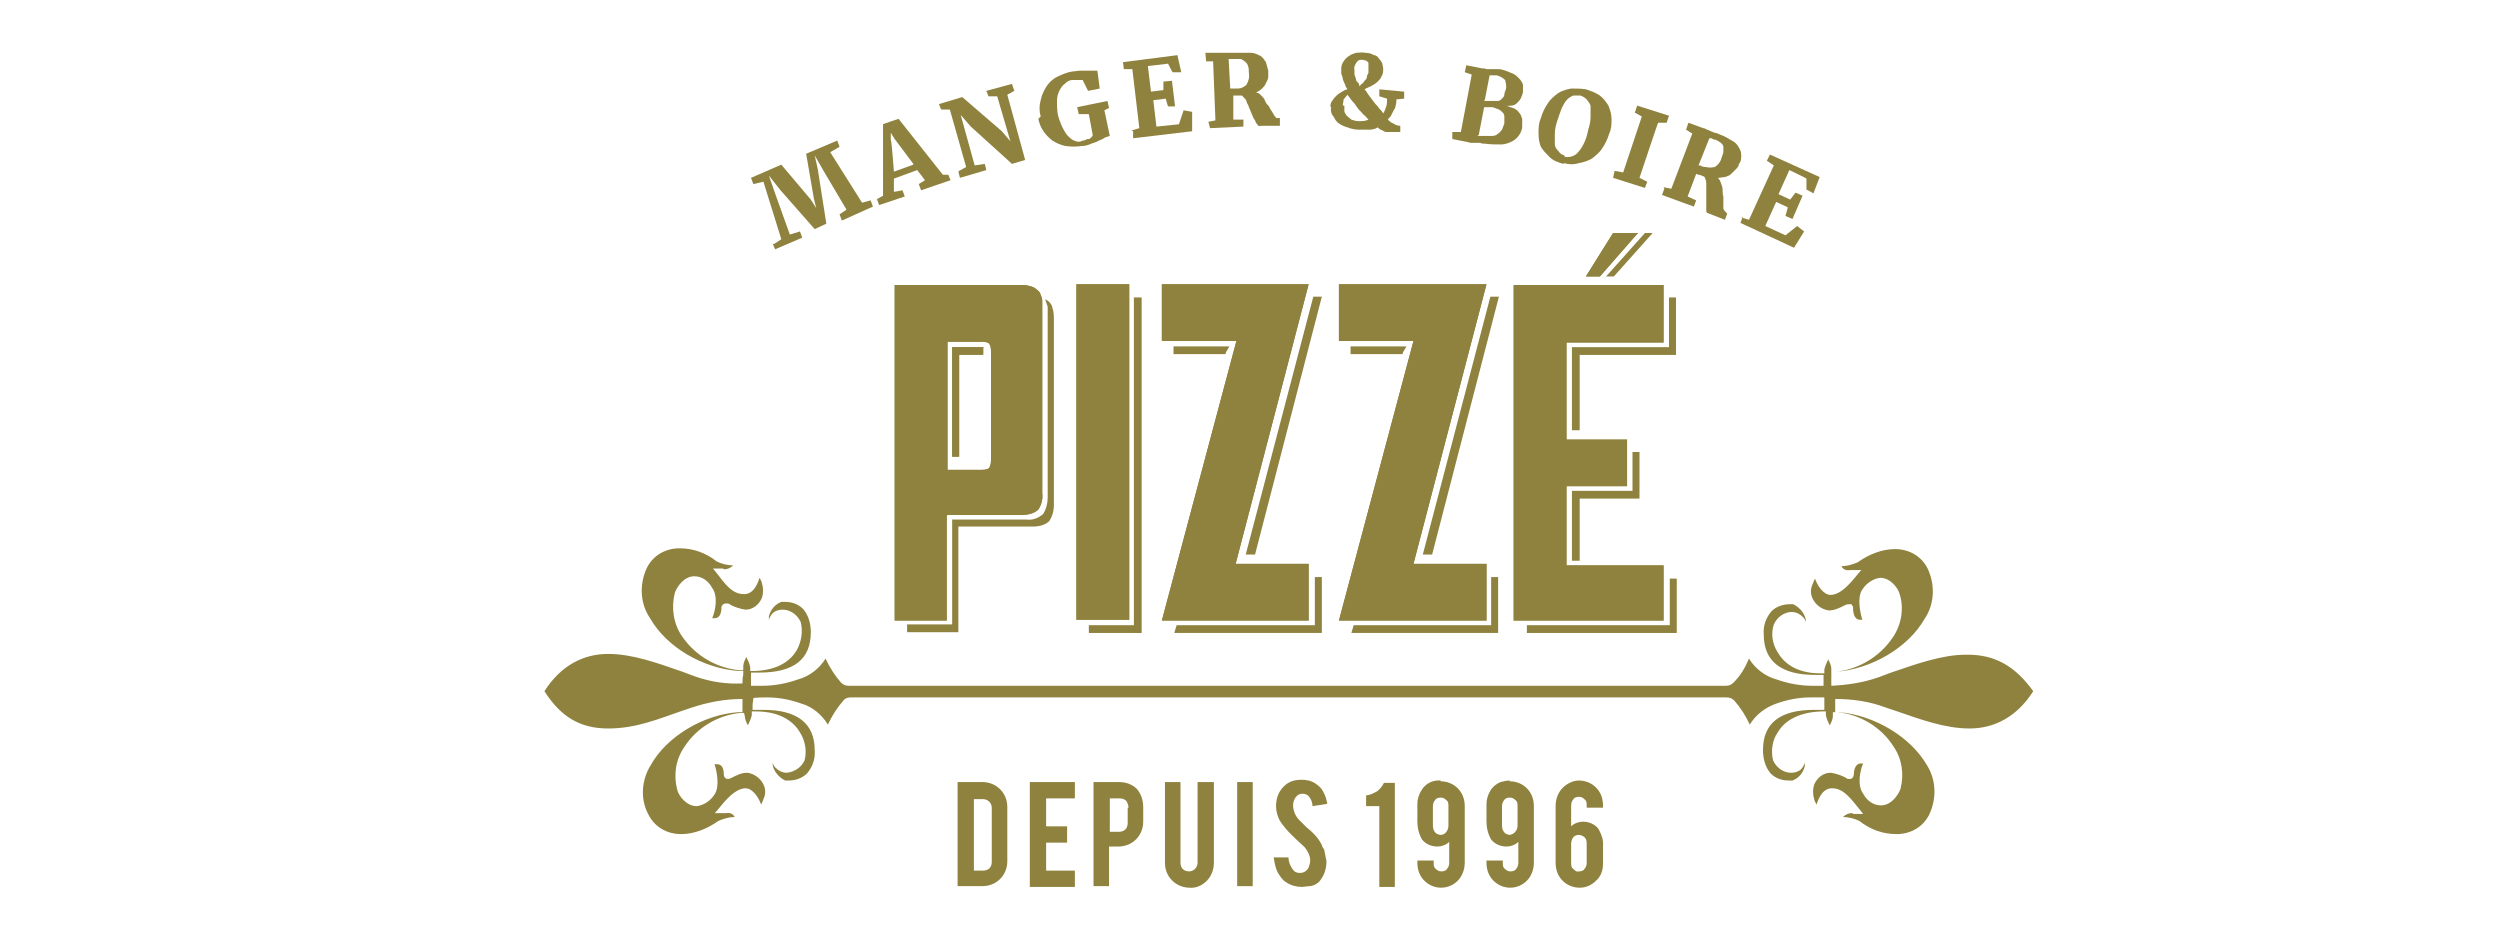 <?xml version="1.0" encoding="UTF-8"?>
<svg xmlns="http://www.w3.org/2000/svg" version="1.1" viewBox="0 0 321.9 120.7">
  <defs>
    <style>
      .cls-1 {
        fill-rule: evenodd;
      }

      .cls-1, .cls-2 {
        fill: #8f823e;
      }
    </style>
  </defs>
  <!-- Generator: Adobe Illustrator 28.7.1, SVG Export Plug-In . SVG Version: 1.2.0 Build 142)  -->
  <g>
    <g id="Calque_1">
      <g id="logo-pizze">
        <g id="Groupe_5852">
          <path id="Tracé_11223" class="cls-2" d="M129.7,110.9c0,1.8-1.4,3.2-3.2,3.2h-3.2v-13.4h3.2c1.8,0,3.2,1.4,3.2,3.2h0s0,7.1,0,7.1ZM125.4,112.1h1.2c.3,0,.6-.1.8-.3s.3-.5.3-.8v-7c0-.6-.5-1.1-1.1-1.1h-1.2v9.3Z"></path>
          <path id="Tracé_11224" class="cls-2" d="M132.6,114.1v-13.4h5.8v2.1h-3.7v3.6h2.7v2.1h-2.7v3.6h3.7v2.1h-5.8s0,0,0,0Z"></path>
          <path id="Tracé_11225" class="cls-2" d="M144.1,100.7c.9,0,1.7.3,2.3.9.5.6.8,1.4.8,2.3v1.9c0,1.8-1.4,3.2-3.2,3.2h-1.2v5.1h-2v-13.4h3.3s0,0,0,0ZM145.3,104c0-.3-.1-.6-.3-.9-.2-.2-.5-.3-.9-.3h-1.2v4.3h1.2c.3,0,.6-.1.8-.3s.3-.5.3-.8v-2h0Z"></path>
          <path id="Tracé_11226" class="cls-2" d="M153.2,114.3c-1.8,0-3.2-1.4-3.2-3.2h0v-10.4h2v10.4c0,.3.1.6.3.8.2.2.5.3.8.3.6,0,1.1-.5,1.1-1.1v-10.4h2.1v10.4c0,.8-.3,1.7-.9,2.3-.6.6-1.4,1-2.3.9Z"></path>
          <path id="Tracé_11227" class="cls-2" d="M161.3,114.1h-2v-13.4h2v13.4Z"></path>
          <path id="Tracé_11228" class="cls-2" d="M170.8,110.8c0,.9-.2,1.7-.7,2.4-.3.5-.8.8-1.4.9-.4,0-.8.1-1.1.1-.7,0-1.4-.2-2-.6-.5-.3-.8-.8-1.1-1.3-.3-.6-.4-1.3-.5-1.9h1.9c0,.5.2,1.1.6,1.6.2.3.5.4.9.4.5,0,.9-.3,1.1-.7.1-.3.2-.6.2-.9,0-.6-.3-1.2-.7-1.7-.4-.4-1-.9-1.8-1.7-.5-.5-1-1.1-1.4-1.7-.3-.6-.5-1.2-.5-1.9,0-1.1.4-2.1,1.3-2.8.5-.4,1.2-.6,1.9-.6.7,0,1.3.1,1.9.5.4.3.8.6,1,1.1.3.5.4,1,.5,1.5l-1.9.3c0-.5-.2-.9-.5-1.3-.2-.2-.5-.3-.8-.3-.4,0-.7.2-.9.5-.2.3-.3.6-.3,1,0,.7.3,1.4.8,1.9.3.3.6.6.9.9.5.4.8.7.9.8.4.4.8.9,1.1,1.5,0,.2.2.4.3.6.1.5.2,1,.3,1.5Z"></path>
          <path id="Tracé_11229" class="cls-2" d="M177.6,114.1v-10.3h-1.7v-1.4c.5,0,1-.3,1.4-.5.4-.3.7-.7.9-1.1h1.4v13.4h-2Z"></path>
          <path id="Tracé_11230" class="cls-2" d="M185.5,100.6c.8,0,1.6.3,2.2.9.6.6.9,1.4.9,2.3v7.3c0,.8-.3,1.7-.9,2.3-1.2,1.2-3.1,1.2-4.3,0,0,0,0,0,0,0-.6-.6-.9-1.4-.9-2.3v-.3h2.1v.3c0,.3,0,.6.3.8.2.2.4.3.7.3.3,0,.6-.1.7-.3.2-.2.3-.5.3-.8v-2.7c-.4.4-1,.6-1.5.6-.8,0-1.5-.3-2-.9-.4-.7-.6-1.5-.6-2.3v-2.3h0c0-.6.2-1.2.5-1.7.5-.9,1.5-1.4,2.5-1.3h0ZM186.5,103.8c0-.3,0-.6-.3-.8-.2-.2-.4-.3-.7-.3-.3,0-.6.1-.7.3-.2.2-.3.5-.3.8v2.5c0,.4.1.7.4,1,.2.1.4.2.6.2.6,0,1-.6,1-1.2,0,0,0-2.5,0-2.5Z"></path>
          <path id="Tracé_11231" class="cls-2" d="M194.4,100.6c.8,0,1.6.3,2.2.9.6.6.9,1.4.9,2.3v7.3c0,.8-.3,1.7-.9,2.3-1.2,1.2-3.1,1.2-4.3,0,0,0,0,0,0,0-.6-.6-.9-1.4-.9-2.3v-.3h2.1v.3c0,.3,0,.6.3.8.2.2.4.3.7.3.3,0,.6-.1.7-.3.2-.2.3-.5.3-.8v-2.7c-.4.4-1,.6-1.5.6-.8,0-1.5-.3-2-.9-.4-.7-.6-1.5-.6-2.3v-2.3h0c0-.6.2-1.2.5-1.7.3-.5.8-.9,1.3-1.1.4-.1.8-.2,1.2-.2ZM195.4,103.8c0-.3,0-.6-.3-.8-.2-.2-.4-.3-.7-.3-.3,0-.6.1-.7.3-.2.2-.3.5-.3.8v2.5c0,.4.1.7.4,1,.2.1.4.2.6.2.6-.1,1-.6,1-1.2v-2.5Z"></path>
          <path id="Tracé_11232" class="cls-2" d="M204.3,104v-.3c0-.3,0-.6-.3-.8-.2-.2-.4-.3-.7-.3-.3,0-.6.1-.7.3-.2.2-.3.5-.3.8v2.7c.4-.4,1-.6,1.5-.6.8,0,1.5.3,2,.9.4.7.7,1.5.6,2.3v2.3h0c0,.8-.3,1.6-.9,2.1-.6.6-1.3.9-2.1.9-.8,0-1.6-.3-2.2-.9-.6-.6-.9-1.4-.9-2.3v-7.3c0-1.3.6-2.4,1.8-3,.4-.2.8-.3,1.2-.3.8,0,1.6.3,2.2.9.6.6.9,1.4.9,2.3v.3h-2.1,0ZM202.3,111.1c0,.3,0,.6.3.8.2.2.4.4.7.3.3,0,.6-.1.7-.3.2-.2.3-.5.3-.8v-2.5c0-.4-.1-.7-.4-.9-.2-.1-.4-.2-.6-.2-.3,0-.6.1-.8.4-.1.2-.2.5-.2.7v2.5Z"></path>
        </g>
        <g id="Groupe_5853">
          <path id="Tracé_11233" class="cls-2" d="M99.7,31.4l.9-.6-2.3-7.4-1.3.3-.3-.8,3.9-1.7,3.8,4.5.7,1.1-.3-1.2-1-5.8,4-1.7.3.8-1.2.7,4.1,6.5,1.1-.3.3.8-4,1.8-.3-.8.9-.6-2.9-4.9-1.2-2.1.4,1.8,1.1,7-1.5.7-4.4-5-1.5-1.9.8,2.3,1.9,5.3,1.3-.4.3.8-3.5,1.5-.3-.7Z"></path>
          <path id="Tracé_11234" class="cls-2" d="M113,25.6l.7-.4v-9.2c-.1,0,2-.7,2-.7l5.7,7.2h.7c0,0,.3.7.3.7l-3.8,1.3-.3-.8.8-.5-1-1.3-3,1.1v1.7c.1,0,1.1-.2,1.1-.2l.3.8-3.3,1.1-.3-.8ZM117.6,21.1l-2.4-3.2-.5-.8v.9c.1,0,.4,4.1.4,4.1l2.5-.9Z"></path>
          <path id="Tracé_11235" class="cls-2" d="M123.5,22l.9-.5-2.1-7.4h-1.1c0,.1-.3-.7-.3-.7l3-.9,5.1,4.4,1.1,1.3-1.7-5.8h-1.1c0,.1-.3-.7-.3-.7l3.3-.9.3.9-.9.5,2.3,8.4-1.7.5-5.3-4.8-1.3-1.5,1.8,6.5,1.3-.2.2.8-3.4,1-.2-.8Z"></path>
          <path id="Tracé_11236" class="cls-2" d="M134,15c-.2-.7-.2-1.4,0-2.1.1-.6.4-1.2.7-1.7.3-.5.8-1,1.4-1.3.6-.3,1.3-.6,2-.7.3,0,.7-.1,1-.1.3,0,.6,0,.9,0h1.3l.3,2.3-1.5.3-.7-1.4c0,0,0,0-.1,0s-.1,0-.3,0h-.4c-.2,0-.4,0-.5,0-.4,0-.7.2-1,.5-.3.2-.5.5-.7.9-.2.4-.3.8-.3,1.3,0,.6,0,1.1.1,1.7.1.5.3,1,.5,1.5.2.4.4.8.7,1.2.3.3.6.6.9.7.4.2.8.2,1.1,0,.1,0,.3,0,.4-.1s.3-.1.4-.1c.1,0,.2-.1.3-.2,0,0,.2-.2.2-.3l-.5-2.7h-1.3c0,0-.2-.9-.2-.9l3.9-.8.2.9-.6.3.7,3.3-.6.2c-.3.2-.5.3-.8.4-.3.2-.7.3-1,.4-.4.2-.8.3-1.2.3-.7.1-1.4.1-2.1,0-.6-.1-1.2-.4-1.7-.7-.5-.4-.9-.8-1.2-1.3-.3-.4-.5-1-.6-1.5Z"></path>
          <path id="Tracé_11237" class="cls-2" d="M145.7,16.8l1-.3-.9-7.6h-1.1c0,0-.1-.9-.1-.9l7-.9.5,2.2h-1.1c0,.1-.6-1.1-.6-1.1l-2.6.3.4,3.3,1.6-.2v-1.1c.1,0,1.1-.1,1.1-.1l.4,3.3h-.9c0,.1-.3-1-.3-1l-1.6.2.4,3.4,2.9-.3.6-1.8,1.1.2v2.5l-7.6.9v-.9Z"></path>
          <path id="Tracé_11238" class="cls-2" d="M155.5,15.7l1-.2-.3-7.6h-.9c0-.1-.1-1.1-.1-1.1h2c0,0,2.2,0,2.2,0,.6,0,1.2,0,1.7,0,.4,0,.8.2,1.2.4.3.2.5.5.7.8.1.4.2.7.3,1.1,0,.3,0,.5,0,.8,0,.3-.2.6-.3.8-.1.3-.3.5-.5.7-.2.2-.5.4-.8.5.3,0,.5.2.7.4.2.2.4.4.5.7.1.3.3.5.5.7.1.3.3.5.4.7.1.2.2.3.3.5.1.1.2.3.3.3h.4c0,.1,0,1,0,1h-2.5c0,.1-.1,0-.3,0,0-.1-.2-.3-.3-.4,0-.2-.2-.4-.3-.6s-.2-.5-.3-.7c-.1-.3-.2-.5-.3-.7,0-.2-.2-.4-.3-.7,0-.2-.2-.4-.3-.5l-.3-.3h-1.1v3.1c.1,0,1.3,0,1.3,0v.9c0,0-4.3.2-4.3.2l-.2-.8ZM158.4,11.4h1c.4,0,.8-.2,1.1-.5.3-.5.4-1,.3-1.6,0-.3,0-.5-.1-.8-.1-.4-.5-.7-.9-.9-.3,0-.5,0-.8,0-.2,0-.4,0-.5,0-.1,0-.2,0-.3,0l.2,3.7Z"></path>
          <path id="Tracé_11239" class="cls-2" d="M171.3,13.7c0-.3.1-.6.3-.8.1-.2.3-.4.5-.6.2-.2.4-.3.7-.5.2-.1.5-.3.7-.3-.1-.2-.3-.4-.3-.6-.1-.2-.2-.4-.3-.7,0-.2-.1-.5-.2-.7,0-.2,0-.5,0-.7,0-.3.1-.6.3-.9.2-.3.4-.5.7-.7.3-.2.6-.3.9-.4.4,0,.8-.1,1.2,0,.4,0,.8.1,1.1.3.3,0,.5.2.7.5.2.2.3.4.4.6,0,.2.1.4.1.7,0,.3,0,.6-.2.9-.1.3-.3.5-.5.7-.2.2-.5.4-.7.5-.3.2-.7.3-1,.5.2.2.3.4.5.7l.6.8c.2.3.4.5.6.7.1.2.3.4.5.6l.2.3c.2-.3.3-.6.4-.9s.1-.7.1-1l-1-.3v-.9c0,0,3.2.3,3.2.3v.9c0,0-1,.1-1,.1,0,.3,0,.5-.1.8,0,.3-.2.5-.3.7-.1.2-.2.4-.3.6-.1.2-.3.3-.4.5.2.2.4.4.7.5.3.2.6.3.9.3v.8c-.1,0-.2,0-.3,0-.1,0-.2,0-.3,0h-.6c-.2,0-.3,0-.5,0-.1,0-.3,0-.4-.1l-.4-.2c-.1,0-.3-.2-.4-.3-.3.2-.7.3-1.1.3-.4,0-.8,0-1.3,0-.5,0-1-.1-1.5-.3-.4-.1-.8-.3-1.1-.5-.3-.2-.5-.5-.7-.9-.3-.3-.4-.8-.3-1.2ZM173.1,13.6c0,.2,0,.5,0,.7,0,.2.2.4.3.6.2.2.4.3.6.5.3.1.6.2.9.2.5,0,.9,0,1.3-.2-.2-.2-.4-.5-.7-.7-.2-.3-.5-.5-.7-.8-.2-.3-.4-.6-.7-.9l-.6-.8c-.2.2-.3.4-.5.6,0,.3-.1.5-.1.8ZM175.2,10.9c.2-.1.4-.3.5-.5.2-.2.3-.3.3-.5,0-.2.1-.3.2-.5,0-.2,0-.4,0-.6v-.3c0-.1,0-.3,0-.4,0-.1-.2-.2-.3-.3-.1,0-.3-.1-.5-.1-.3,0-.5,0-.7.3-.2.3-.4.6-.3,1,0,.2,0,.4,0,.6l.2.6c0,.2.1.3.3.5.2.1,0,.3.2.4h0Z"></path>
          <path id="Tracé_11240" class="cls-2" d="M187.1,17h1l1.4-7.4-.9-.3.2-.9,2,.4c.2,0,.4,0,.6.1.2,0,.3,0,.5,0,.1,0,.3,0,.5,0s.3,0,.5,0c.6,0,1.2.3,1.7.5.4.1.7.4,1,.7.2.2.4.5.5.8,0,.3,0,.6,0,.9,0,.3-.2.6-.3.9-.1.2-.3.4-.5.6s-.5.3-.7.3c-.3,0-.6.1-.9,0,.4,0,.7.2,1.1.3.3.1.6.3.8.6.2.2.3.5.4.8,0,.3,0,.7,0,1,0,.4-.2.8-.4,1.1-.2.3-.5.6-.9.8-.4.2-.9.4-1.4.4-.7,0-1.4,0-2.1-.1-.2,0-.4,0-.6-.1-.2,0-.3,0-.5,0s-.3,0-.5,0c-.2,0-.3,0-.6-.1l-2-.4v-.9ZM190.2,17.5q0,0,.2,0c0,0,.1,0,.3,0s.2,0,.3,0c.1,0,.2,0,.3,0,.3,0,.6,0,.9,0,.2,0,.5-.1.7-.3.2-.1.3-.3.5-.5.1-.3.2-.5.3-.8,0-.3,0-.5,0-.8,0-.2,0-.4-.2-.6-.1-.1-.3-.3-.5-.4-.3-.1-.5-.2-.8-.3-.1,0-.2,0-.3,0-.1,0-.2,0-.3,0s-.2,0-.3,0c0,0-.1,0-.2,0l-.7,3.6ZM191.1,13c0,0,.1,0,.2,0,0,0,.2,0,.3,0s.2,0,.3,0c0,0,.2,0,.3,0,.2,0,.4,0,.7,0,.2,0,.4-.2.5-.3.1-.1.3-.3.3-.5,0-.2.1-.5.2-.7.1-.4,0-.8-.1-1.2-.3-.3-.7-.5-1.1-.6,0,0-.2,0-.3,0,0,0-.2,0-.3,0h-.3l-.6,3.1Z"></path>
          <path id="Tracé_11241" class="cls-2" d="M201.3,21.1c-.7-.2-1.3-.4-1.8-.9-.4-.4-.8-.8-1.1-1.3-.2-.5-.3-1.1-.3-1.7,0-.7,0-1.3.3-2,.2-.7.5-1.3.9-1.9.3-.5.8-.9,1.3-1.3.5-.3,1.1-.5,1.7-.6.6,0,1.3,0,1.9.1.6.2,1.2.4,1.8.8.4.3.8.8,1.1,1.3.2.5.4,1.1.4,1.7,0,.7,0,1.3-.3,1.9-.2.7-.5,1.3-.9,1.9-.3.5-.8.9-1.3,1.3-.5.3-1.1.5-1.7.6-.6.2-1.3.2-1.9,0ZM201.5,20.2c.6.1,1.3-.1,1.7-.6.7-.8,1.1-1.8,1.3-2.9.2-.6.3-1.1.3-1.7,0-.4,0-.8,0-1.3,0-.3-.3-.6-.5-.9-.2-.2-.5-.4-.8-.5-.3,0-.6,0-.9,0-.3.1-.6.3-.8.5-.3.3-.5.7-.7,1.1-.2.5-.4,1.1-.6,1.7-.2.6-.3,1.1-.3,1.7,0,.4,0,.9,0,1.3,0,.3.2.6.5.9.2.3.4.4.7.5h0Z"></path>
          <path id="Tracé_11242" class="cls-2" d="M207.9,22l1.1.2,2.4-7.2-.9-.5.3-.9,4.1,1.3-.3.9h-1.1c0-.1-2.4,7.1-2.4,7.1l1,.5-.3.8-4.1-1.3.2-.9Z"></path>
          <path id="Tracé_11243" class="cls-2" d="M214.2,24.1l1,.2,2.7-7.1-.8-.5.3-.9,1.9.7c.2,0,.3.1.5.2.1,0,.3.1.5.2s.3.1.5.2c.2,0,.4.1.6.2.6.2,1.1.5,1.6.8.4.2.7.5.9.9.2.3.3.6.3,1,0,.4,0,.8-.3,1.1,0,.3-.2.5-.4.7l-.6.6c-.2.2-.5.3-.8.4-.3,0-.6.1-.9.1.2.2.3.4.4.7.1.3.2.5.2.8,0,.3,0,.6.1.9,0,.3,0,.6,0,.8s0,.5,0,.7c0,.1.1.3.2.4l.3.3-.3.8-2.3-.9c0,0-.1-.1-.1-.3,0-.1,0-.3,0-.5v-2.9c0-.2,0-.4-.1-.6,0-.1-.1-.3-.2-.4-.1,0-.2,0-.3-.1s-.3,0-.3-.1c-.1,0-.2,0-.3-.1,0,0,0,0-.1,0l-1.1,2.9,1.1.5-.3.8-4.1-1.5.3-.8ZM218.6,21.3c0,0,.1,0,.2,0,0,0,.2,0,.3.1s.2,0,.3.1c0,0,.1,0,.2,0,.4.1.8.1,1.2,0,.5-.3.8-.8.9-1.3.1-.2.2-.5.2-.7,0-.2,0-.4,0-.6,0-.2-.2-.4-.3-.5-.2-.1-.4-.3-.7-.4-.2,0-.4-.1-.5-.2-.1,0-.2,0-.3,0l-1.4,3.5Z"></path>
          <path id="Tracé_11244" class="cls-2" d="M224.2,28l1,.3,3.2-7-.9-.6.4-.8,6.4,2.9-.8,2.1-.9-.5v-1.4c.1,0-2.2-1.1-2.2-1.1l-1.4,3.1,1.5.7.7-.9.9.4-1.3,3-.9-.4.3-1.1-1.5-.7-1.4,3.1,2.6,1.2,1.5-1.2.9.7-1.3,2.1-6.9-3.2.3-.8Z"></path>
        </g>
        <path id="Tracé_11245" class="cls-2" d="M123.5,58.8h-.9v-14.1h4v.9h-3.1s0,13.1,0,13.1Z"></path>
        <g id="Groupe_5854">
          <path id="Tracé_11246" class="cls-2" d="M134.6,38.6c.1.3.2.6.3.9,0,.3,0,.6,0,.9v23.7c0,.7-.2,1.5-.6,2.1-.6.5-1.3.8-2.1.7h-9.6v13.5h-5.8v1h6.6v-13.6h9.6c.8,0,1.6-.2,2.1-.7.4-.6.6-1.3.6-2.1v-23.7c0-.6,0-1.1-.2-1.7-.1-.5-.5-.9-1-1.1Z"></path>
          <path id="Tracé_11247" class="cls-2" d="M126.7,44.7h-4.1v14.1h.9v-13.1h3.1v-.9Z"></path>
          <path id="Tracé_11248" class="cls-2" d="M146,80.5h-5.8v1h6.8v-43.2h-1v42.2Z"></path>
          <path id="Tracé_11249" class="cls-2" d="M169.2,80.5h-17.7l-.3,1h19v-7.2h-.9v6.2Z"></path>
          <path id="Tracé_11250" class="cls-2" d="M160.3,71.4h1.3l8.6-33.2h-1.1l-8.7,33.2Z"></path>
          <path id="Tracé_11251" class="cls-2" d="M158.3,44.6h-7.2v1h6.7c0-.2.1-.3.2-.5.1-.2.2-.3.3-.5Z"></path>
          <path id="Tracé_11252" class="cls-2" d="M181.1,44.6h-7.2v1h6.7c0-.2.1-.3.2-.5.1-.2.2-.3.3-.5Z"></path>
          <path id="Tracé_11253" class="cls-2" d="M183.1,71.4h1.3l8.6-33.2h-1.1l-8.7,33.2Z"></path>
          <path id="Tracé_11254" class="cls-2" d="M192,80.5h-17.7l-.3,1h18.9v-7.2h-.9v6.2Z"></path>
          <path id="Tracé_11255" class="cls-2" d="M214.9,80.5h-18.3v1h19.3v-7h-.9v6Z"></path>
          <path id="Tracé_11256" class="cls-2" d="M214.9,38.3v6.4h-12.5v10.7h1v-9.7h12.4v-7.4h-.9Z"></path>
          <path id="Tracé_11257" class="cls-2" d="M202.4,72.2h1v-8h7.7v-6h-.9v5h-7.8v8.9h0Z"></path>
          <path id="Tracé_11258" class="cls-2" d="M211.8,30l-5,5.6h1l5-5.6s-1,0-1,0Z"></path>
        </g>
        <g id="Groupe_5855">
          <path id="Tracé_11259" class="cls-2" d="M122,66.3h9.6c.8,0,1.6-.2,2.1-.7.4-.6.6-1.4.5-2.1v-23.7c0-.4,0-.8,0-1.1,0-.3-.2-.7-.3-1-.2-.3-.5-.5-.8-.7-.5-.2-1-.3-1.5-.3h-16.4v43.2h6.7v-13.5h0ZM122,44h4.4c.5,0,.9.1,1,.3.2.3.2.7.2,1.1v13.7c0,.4,0,.7-.2,1.1-.1.2-.5.3-1,.3h-4.4v-16.5Z"></path>
          <rect id="Rectangle_7496" class="cls-2" x="138.6" y="36.6" width="6.8" height="43.2"></rect>
          <path id="Tracé_11260" class="cls-2" d="M168.5,79.9v-7.3h-9.4l9.4-36h-18.9v7.3h9.6l-9.6,36h18.9Z"></path>
          <path id="Tracé_11261" class="cls-2" d="M191.4,79.9v-7.3h-9.4l9.4-36h-19v7.3h9.6l-9.6,36h19Z"></path>
          <path id="Tracé_11262" class="cls-2" d="M214.2,72.8h-12.5v-10.2h7.8v-6h-7.8v-12.5h12.5v-7.4h-19.3v43.2h19.3v-7Z"></path>
          <path id="Tracé_11263" class="cls-2" d="M210.9,30l-4.9,5.6h-1.8l3.5-5.6s3.3,0,3.3,0Z"></path>
          <path id="Tracé_11274" class="cls-2" d="M122,66.3h9.6c.8,0,1.6-.2,2.1-.7.4-.6.6-1.4.5-2.1v-23.7c0-.4,0-.8,0-1.1,0-.3-.2-.7-.3-1-.2-.3-.5-.5-.8-.7-.5-.2-1-.3-1.5-.3h-16.4v43.2h6.7v-13.5h0ZM122,44h4.4c.5,0,.9.1,1,.3.2.3.2.7.2,1.1v13.7c0,.4,0,.7-.2,1.1-.1.2-.5.3-1,.3h-4.4v-16.5Z"></path>
          <rect id="Rectangle_7921" class="cls-2" x="138.6" y="36.6" width="6.8" height="43.2"></rect>
          <path id="Tracé_11275" class="cls-2" d="M168.5,79.9v-7.3h-9.4l9.4-36h-18.9v7.3h9.6l-9.6,36h18.9Z"></path>
          <path id="Tracé_11276" class="cls-2" d="M191.4,79.9v-7.3h-9.4l9.4-36h-19v7.3h9.6l-9.6,36h19Z"></path>
          <path id="Tracé_11277" class="cls-2" d="M214.2,72.8h-12.5v-10.2h7.8v-6h-7.8v-12.5h12.5v-7.4h-19.3v43.2h19.3v-7Z"></path>
          <path id="Tracé_11278" class="cls-2" d="M210.9,30l-4.9,5.6h-1.8l3.5-5.6s3.3,0,3.3,0Z"></path>
        </g>
        <path id="Tracé_11264" class="cls-1" d="M253.1,84.3c-3,0-6.4,1.2-9.6,2.3l-1.6.6c-2,.7-4,1-6.1,1.1h0c0-.5,0-.9,0-1.3v-.5c0,0,.5,0,.5,0,4.6-.3,9.4-3.1,11.5-6.8,1.3-1.9,1.4-4.4.4-6.5-.8-1.6-2.4-2.5-4.2-2.5-1.7,0-3.4.7-4.8,1.7-.7.3-1.4.5-2.1.5.2.4.6.6,1.1.5h1.5c0-.1-.8.9-.8.9-1.3,1.6-2.3,2.3-3.2,2.3s-1.7-1.2-2-2.1c-.1.2-.2.4-.3.7-.3.6-.3,1.3,0,1.9.4.8,1.2,1.4,2.1,1.5.7,0,1.3-.3,1.9-.6.2-.1.4-.2.6-.2h.4c0,.1.2.3.2.3v.2c0,.9.3,1.5.9,1.5.1,0,.2,0,.3,0-.3-.9-.7-2.9,0-3.9.5-.8,1.4-1.4,2.3-1.5h0c1.3,0,2.3,1.3,2.5,2.1.6,1.9.2,4-.9,5.6-1.7,2.5-4.4,4.1-7.4,4.4h-.5c0,0,0-.4,0-.4,0-.4-.2-.8-.4-1.2-.2.4-.4.9-.5,1.3v.5h-.5c-3.3,0-4.8-1.5-5.5-2.7-.7-1.1-.9-2.4-.5-3.6.4-.9,1.3-1.6,2.3-1.6.6,0,1.1.3,1.5.7.2.2.3.5.3.7,0-.1,0-.3,0-.5-.2-.8-.8-1.5-1.6-1.9-.2,0-.3,0-.5,0-.8,0-1.7.3-2.3.9-.7.8-1.1,1.9-1,3,0,3.5,2.3,5.2,6.6,5.2h1.1v.3c0,.3,0,.6,0,.9v.2h-1.5c-1.5,0-3.1-.3-4.5-.8-1.5-.4-2.8-1.4-3.6-2.7-.5,1.2-1.1,2.2-2,3.1h0c-.3.3-.6.4-1,.4h-112.9c-.4,0-.7-.1-1-.4h0c-.8-.9-1.5-2-2-3.1-.8,1.3-2.1,2.3-3.6,2.7-1.4.5-3,.8-4.5.8h-1.5v-.2c0-.3,0-.6,0-.9v-.6c0,0,1.1,0,1.1,0,4.4,0,6.6-1.7,6.6-5.2,0-1.1-.3-2.2-1-3-.6-.6-1.4-.9-2.3-.9s-.4,0-.5,0c-.8.3-1.4,1-1.6,1.9,0,.2,0,.3,0,.5,0-.3.2-.5.3-.7.3-.5.9-.7,1.5-.7,1,0,1.9.7,2.3,1.6.3,1.2.1,2.5-.5,3.6-.7,1.2-2.2,2.6-5.5,2.7h-.5v-.5c-.1-.5-.3-.9-.5-1.3-.2.4-.4.8-.4,1.2v.5c0,0-.5,0-.5,0-3-.3-5.7-1.9-7.4-4.4-1.1-1.6-1.4-3.7-.9-5.6.3-.8,1.2-2.1,2.5-2.1h0c1,0,1.8.6,2.3,1.5.8,1.1.4,3,0,3.9.1,0,.2,0,.3,0,.6,0,.9-.5.9-1.5h0c0,0,.2-.3.2-.3h.1c0-.1.3-.1.3-.1.2,0,.4,0,.6.2.6.3,1.2.5,1.9.6.9,0,1.7-.6,2.1-1.5.2-.6.2-1.3,0-1.9,0-.2-.2-.5-.3-.7-.3.9-.8,2.1-2,2.1s-2-.7-3.2-2.3l-.8-1h1.3c0,.1.2.1.2.1.4,0,.8-.2,1.1-.5-.7,0-1.5-.2-2.1-.5-1.4-1.1-3-1.7-4.8-1.7-1.8,0-3.4.9-4.2,2.5-1,2.1-.9,4.6.4,6.5,2.1,3.7,6.8,6.5,11.5,6.8h.5v.5c-.1.4-.1.8-.1,1.1h0c-2.1.1-4.1-.2-6.1-.9l-1.6-.6c-3.2-1.1-6.4-2.3-9.6-2.3s-6.1,1.5-8.2,4.8c2.1,3.3,4.6,4.8,8.2,4.8s6.4-1.2,9.6-2.3l1.2-.4c2.1-.7,4.3-1.1,6.5-1.1h0c0,.5,0,.9,0,1.2v.5c0,0-.5,0-.5,0-4.6.3-9.3,3.2-11.3,6.8-1.2,1.9-1.4,4.4-.3,6.4.8,1.6,2.4,2.5,4.2,2.5,1.7,0,3.4-.7,4.8-1.7.7-.3,1.4-.5,2.1-.5-.2-.4-.6-.6-1.1-.5h-1.5c0,.1.8-.9.8-.9,1.3-1.6,2.3-2.3,3.2-2.3s1.7,1.2,2,2.1c.1-.2.2-.4.3-.7.3-.6.3-1.3,0-1.9-.4-.8-1.2-1.4-2.1-1.5-.7,0-1.3.3-1.9.6-.2.1-.4.2-.6.2-.3,0-.5-.3-.5-.5h0c0-1-.3-1.4-.9-1.4-.1,0-.2,0-.3,0,.3.9.7,2.9,0,3.9-.5.8-1.4,1.4-2.3,1.5-1.3,0-2.3-1.3-2.5-2.1-.5-1.9-.2-3.9.9-5.5,1.6-2.5,4.3-4.1,7.2-4.4h.5c0,0,.1.4.1.4,0,.4.2.8.4,1.2.2-.4.4-.9.5-1.3v-.5h.5c3.4,0,5,1.5,5.7,2.7.7,1.1.9,2.4.6,3.6-.4.9-1.3,1.5-2.3,1.6-.6,0-1.1-.3-1.5-.7-.2-.2-.3-.5-.3-.7,0,.1,0,.3,0,.5.2.8.8,1.5,1.6,1.9.2,0,.3,0,.5,0,.8,0,1.7-.3,2.3-.9.7-.8,1.1-1.9,1-3,0-3.5-2.3-5.2-6.6-5.2h-1.4v-.6c0-.3.1-.6.1-.9h0c0-.1,1.8-.1,1.8-.1,1.5,0,3,.3,4.4.8,1.4.4,2.6,1.4,3.4,2.7.5-1.1,1.2-2.2,2-3.1h0c.2-.3.6-.4.9-.4h112.8c.4,0,.7.1,1,.4h0c.8.9,1.5,2,2,3.1.8-1.3,2-2.2,3.4-2.7,1.4-.5,2.9-.8,4.4-.8h1.8c0,.5,0,.7,0,1v.6c0,0-1.3,0-1.3,0-4.4,0-6.6,1.7-6.6,5.2,0,1.1.3,2.2,1,3,.6.6,1.4.9,2.3.9.2,0,.4,0,.5,0,.8-.3,1.4-1,1.6-1.9,0-.2,0-.3,0-.5,0,.3-.2.5-.3.7-.3.5-.9.7-1.5.7-1,0-1.9-.7-2.3-1.6-.3-1.2-.1-2.6.6-3.6.7-1.2,2.3-2.6,5.7-2.7h.5v.5c.1.5.3.9.5,1.3.2-.4.4-.8.4-1.2v-.5c.1,0,.6,0,.6,0,2.9.3,5.6,1.9,7.2,4.4,1.1,1.6,1.4,3.6.9,5.5-.3.8-1.2,2.1-2.5,2.1-1,0-1.8-.6-2.3-1.5-.8-1.1-.4-3,0-3.9-.1,0-.2,0-.3,0-.5,0-.9.5-.9,1.4,0,.3-.2.6-.5.6-.2,0-.4,0-.6-.2-.6-.3-1.2-.5-1.9-.6-.9,0-1.7.6-2.1,1.5-.2.6-.2,1.3,0,1.9,0,.2.2.5.3.7.3-.9.8-2.1,2-2.1s2,.8,3.2,2.3l.8,1h-1.3c0-.1-.2-.1-.2-.1-.4,0-.8.2-1.1.5.7,0,1.5.2,2.1.5,1.4,1.1,3,1.7,4.8,1.7,1.8,0,3.4-.9,4.2-2.5,1-2.1.9-4.5-.3-6.4-2.1-3.6-6.7-6.4-11.3-6.8h-.5c0,0,0-.6,0-.6,0-.4,0-.8,0-1.1h0c2.2,0,4.4.3,6.5,1.1l1.2.4c3.2,1.1,6.4,2.3,9.6,2.3s6.1-1.5,8.2-4.8c-2.3-3.2-4.9-4.7-8.4-4.7Z"></path>
      </g>
    </g>
  </g>
</svg>
